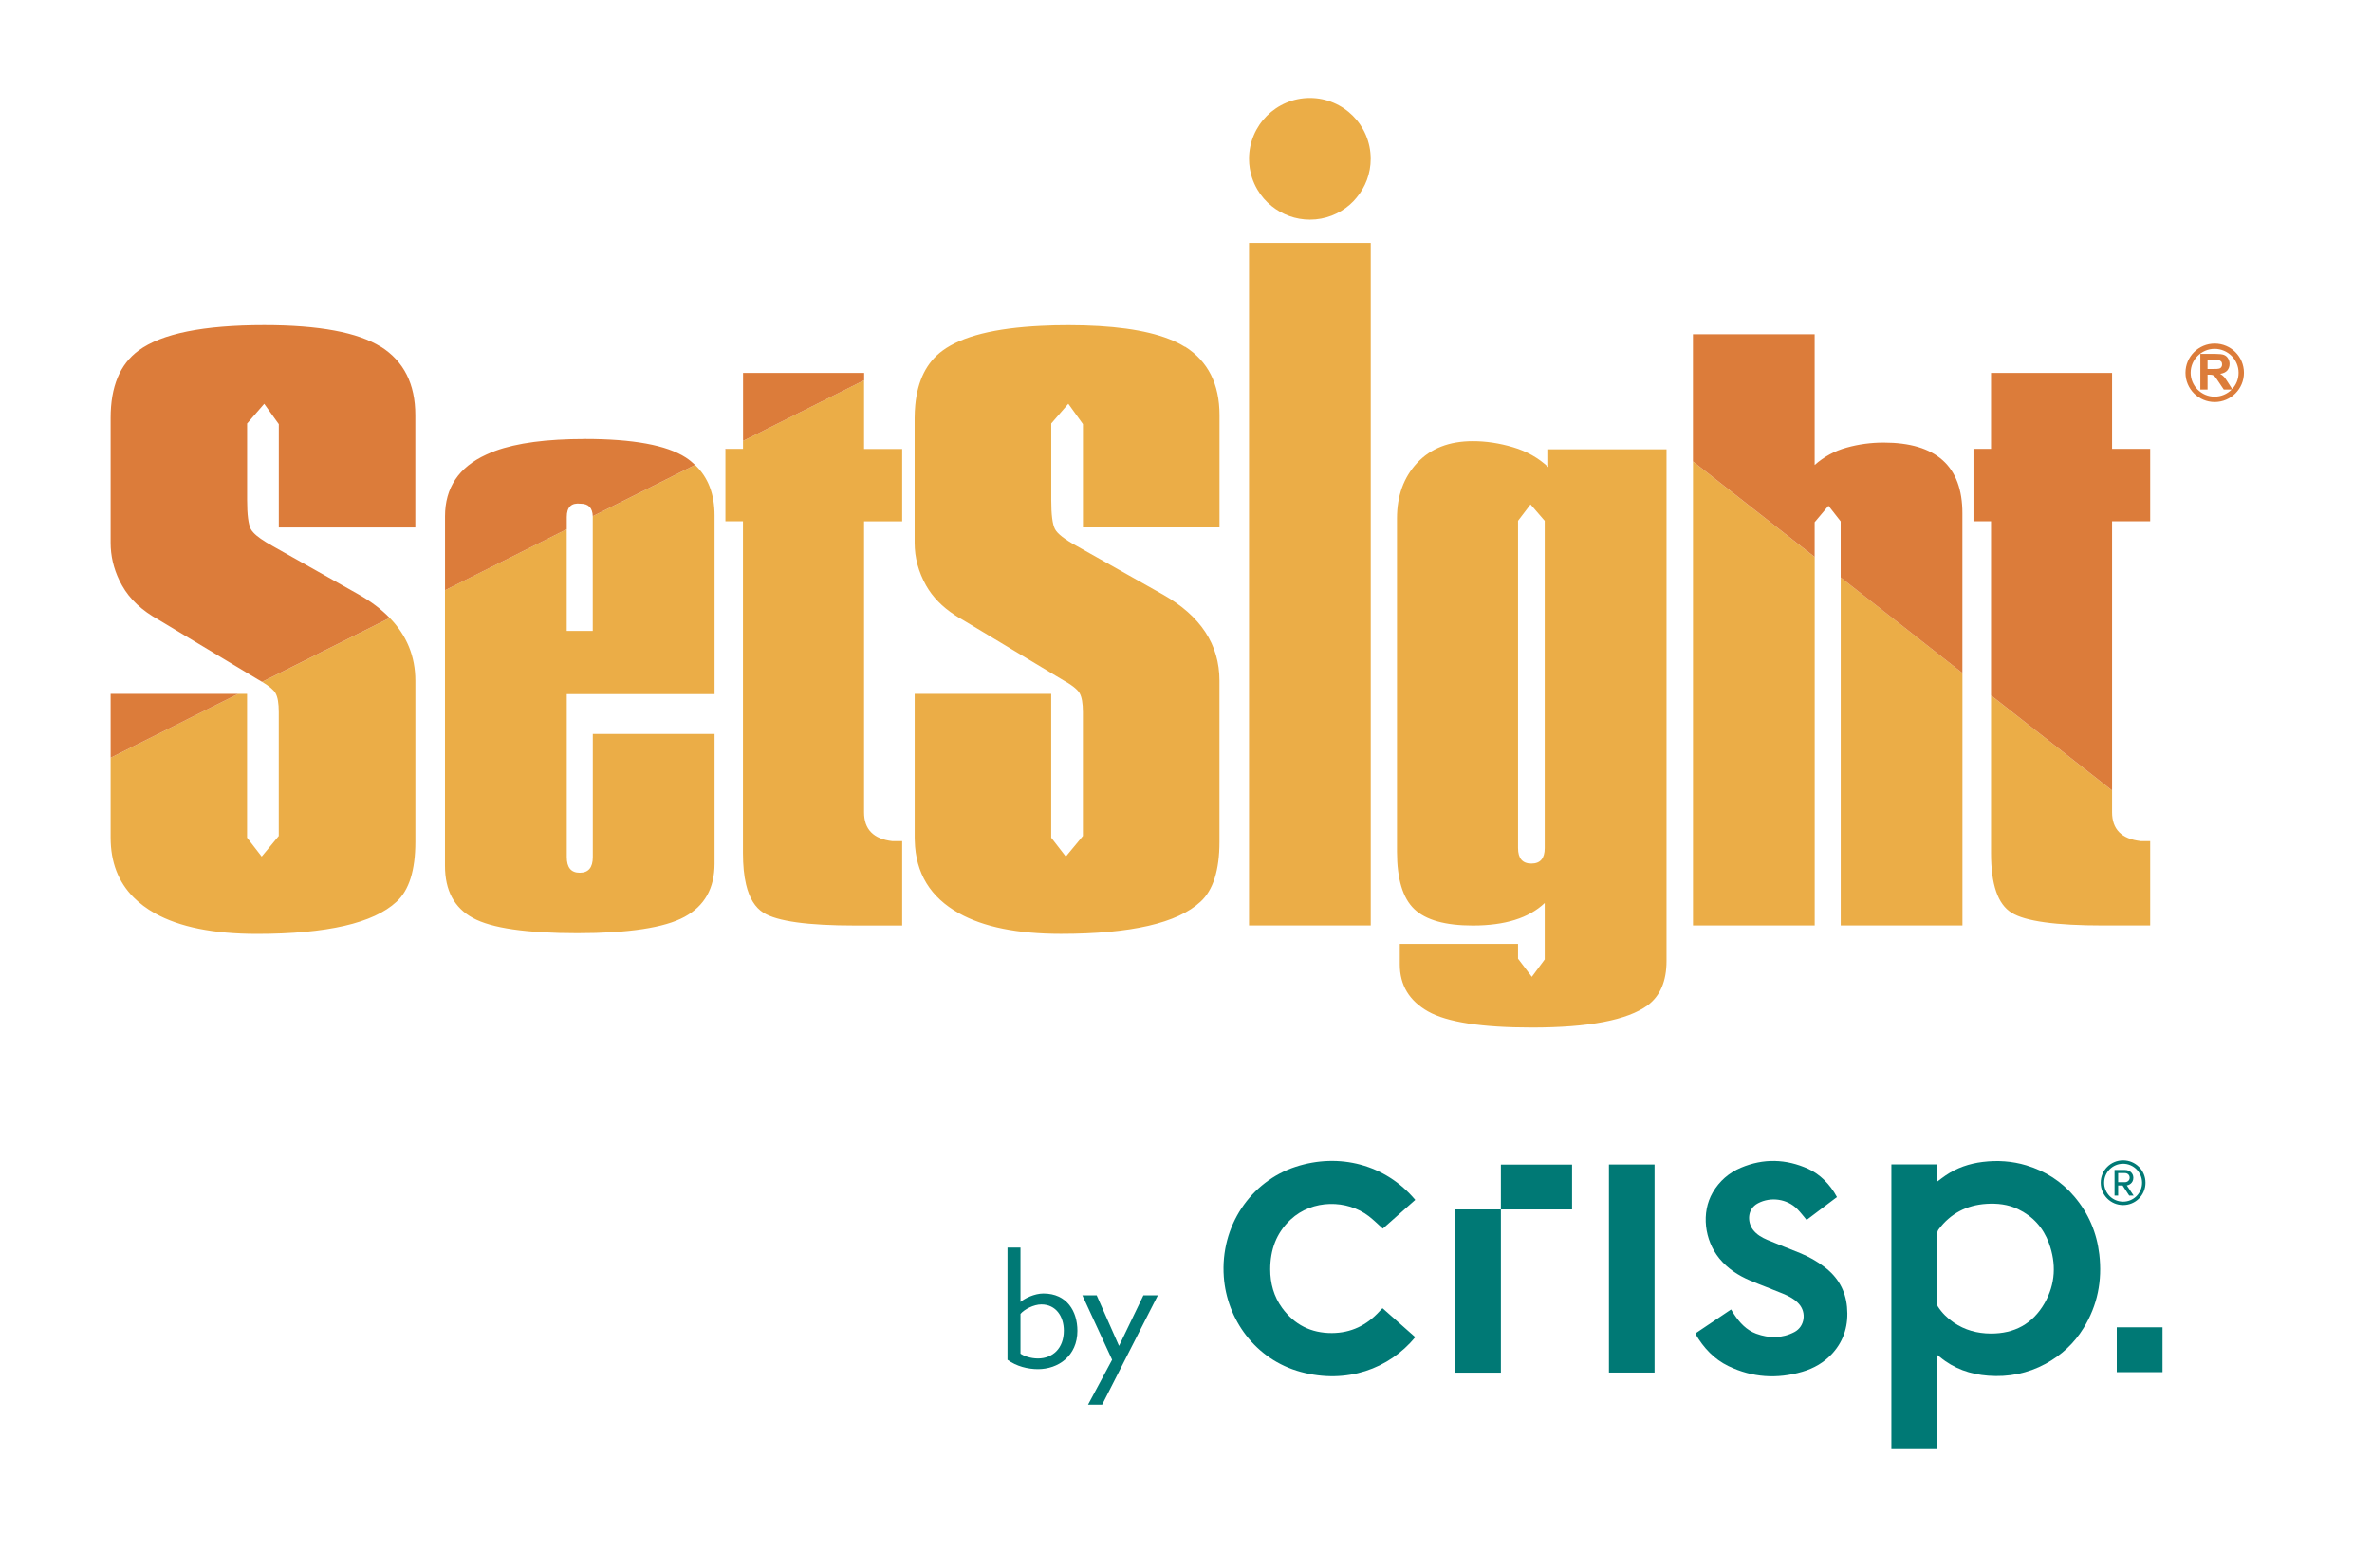 <?xml version="1.0" encoding="UTF-8" standalone="no"?>
<!DOCTYPE svg PUBLIC "-//W3C//DTD SVG 1.1//EN" "http://www.w3.org/Graphics/SVG/1.1/DTD/svg11.dtd">
<svg width="100%" height="100%" viewBox="0 0 714 472" version="1.1" xmlns="http://www.w3.org/2000/svg" xmlns:xlink="http://www.w3.org/1999/xlink" xml:space="preserve" xmlns:serif="http://www.serif.com/" style="fill-rule:evenodd;clip-rule:evenodd;stroke-linejoin:round;stroke-miterlimit:2;">
    <g transform="matrix(1,0,0,1,-144,-98)">
        <g id="setsight_by_crisp" transform="matrix(0.852,0,0,0.905,66.247,-2.719)">
            <rect x="91.555" y="112.295" width="858.19" height="519.806" style="fill:none;"/>
            <g id="SetSight-Final-Logo--1-.svg" serif:id="SetSight Final Logo (1).svg" transform="matrix(1.566,0,0,1.473,507.196,368.657)">
                <g transform="matrix(1,0,0,1,-240.645,-152.59)">
                    <clipPath id="_clip1">
                        <rect x="0" y="0" width="481.29" height="305.18"/>
                    </clipPath>
                    <g clip-path="url(#_clip1)">
                        <path d="M401.77,240.86L412.06,240.86L412.06,244.76C412.76,244.25 413.33,243.79 413.94,243.38C416.48,241.64 419.32,240.67 422.35,240.3C425.67,239.89 428.96,240.1 432.18,241.07C436.49,242.37 440.14,244.7 443.05,248.15C446.24,251.92 448.09,256.27 448.66,261.17C449.35,267.11 448.26,272.69 445.12,277.8C443,281.26 440.12,283.94 436.54,285.89C432.49,288.09 428.16,288.92 423.61,288.58C419.55,288.28 415.84,286.98 412.67,284.33C412.51,284.2 412.34,284.07 412.09,283.88L412.09,305.18L401.75,305.18L401.75,240.87L401.77,240.86ZM412.08,264.3L412.08,272.24C412.08,272.48 412.11,272.76 412.24,272.96C413.18,274.41 414.38,275.59 415.81,276.57C418.32,278.28 421.12,279.04 424.13,279.06C429.5,279.1 433.65,276.86 436.32,272.18C438.78,267.85 438.98,263.26 437.29,258.63C436.02,255.16 433.68,252.57 430.32,250.96C428.05,249.88 425.64,249.61 423.16,249.77C418.7,250.06 415.09,251.95 412.4,255.54C412.22,255.78 412.1,256.14 412.1,256.44C412.08,259.07 412.09,261.69 412.09,264.32L412.08,264.3Z" style="fill:rgb(0,121,117);fill-rule:nonzero;"/>
                        <path d="M294.33,248.87C291.85,251.07 289.4,253.23 287.01,255.36C285.94,254.4 284.94,253.4 283.83,252.54C278.95,248.8 271.17,248.7 266.22,253.31C262.95,256.36 261.62,260.19 261.61,264.54C261.61,267.71 262.42,270.69 264.3,273.27C267.06,277.06 270.83,278.97 275.53,278.95C279.83,278.93 283.38,277.2 286.26,274.04C286.44,273.84 286.63,273.64 286.82,273.44C286.85,273.41 286.89,273.4 286.97,273.36C289.41,275.53 291.87,277.7 294.33,279.88C288.44,287.02 278.86,290.53 268.52,287.73C258.16,284.92 251.82,275.75 251.14,266.25C250.31,254.82 257.18,244.71 267.37,241.39C277.14,238.2 287.61,240.84 294.34,248.88L294.33,248.87Z" style="fill:rgb(0,121,117);fill-rule:nonzero;"/>
                        <path d="M357.57,279.01C360.21,277.23 362.88,275.44 365.58,273.62C365.83,274.01 366.05,274.38 366.28,274.74C367.54,276.63 369.05,278.28 371.24,279.09C374.15,280.16 377.08,280.19 379.89,278.71C382.19,277.49 382.66,274.32 380.88,272.35C379.88,271.24 378.58,270.58 377.24,270.03C374.8,269.01 372.31,268.11 369.88,267.08C367.2,265.95 364.8,264.38 362.93,262.09C359.58,257.97 358.8,251.76 361.44,247.2C362.94,244.62 365.09,242.75 367.82,241.6C372.9,239.46 377.97,239.6 382.98,241.86C385.63,243.06 387.94,245.37 389.47,248.23C387.18,249.96 384.88,251.7 382.62,253.4C381.91,252.56 381.27,251.69 380.52,250.94C378.2,248.61 374.51,248.13 371.66,249.63C369.12,250.97 369.29,253.97 370.51,255.59C371.36,256.72 372.54,257.38 373.78,257.91C376.21,258.94 378.69,259.88 381.14,260.88C383.11,261.68 384.95,262.72 386.64,264.01C389.65,266.29 391.39,269.28 391.74,273.04C392.11,276.99 391.15,280.56 388.45,283.54C386.6,285.58 384.28,286.92 381.66,287.69C375.96,289.36 370.38,289.01 365.01,286.42C361.75,284.85 359.38,282.29 357.57,279.19C357.55,279.16 357.57,279.11 357.55,279.03L357.57,279.01Z" style="fill:rgb(0,121,117);fill-rule:nonzero;"/>
                        <rect x="338.03" y="240.88" width="10.29" height="46.99" style="fill:rgb(0,121,117);fill-rule:nonzero;"/>
                        <rect x="303.33" y="251.03" width="10.32" height="36.86" style="fill:rgb(0,121,117);fill-rule:nonzero;"/>
                        <rect x="313.65" y="240.9" width="16.06" height="10.13" style="fill:rgb(0,121,117);fill-rule:nonzero;"/>
                        <rect x="452.6" y="277.65" width="10.32" height="10.13" style="fill:rgb(0,121,117);fill-rule:nonzero;"/>
                        <path d="M448.98,244.99C448.98,242.18 451.24,239.94 454.03,239.94C456.82,239.94 459.08,242.18 459.08,244.99C459.08,247.8 456.84,250.04 454.03,250.04C451.22,250.04 448.98,247.78 448.98,244.99ZM449.75,244.99C449.75,247.35 451.65,249.27 454.03,249.27C456.41,249.27 458.31,247.34 458.31,244.99C458.31,242.64 456.38,240.71 454.03,240.71C451.68,240.71 449.75,242.61 449.75,244.99ZM453.91,245.61L452.91,245.61L452.91,247.9L452.1,247.9L452.1,242.12L454.46,242.12C455.48,242.12 456.34,242.81 456.34,243.88C456.34,245.17 455.2,245.59 454.86,245.59L456.41,247.9L455.41,247.9L453.91,245.61ZM452.91,242.82L452.91,244.87L454.46,244.87C455.01,244.87 455.51,244.47 455.51,243.87C455.51,243.23 455.01,242.82 454.46,242.82L452.91,242.82Z" style="fill:rgb(0,121,117);fill-rule:nonzero;"/>
                        <path d="M270.57,0C262.98,0 256.83,6.16 256.83,13.74C256.83,15.22 257.07,16.64 257.49,17.96C257.8,18.91 258.21,19.83 258.71,20.68C259.56,22.13 260.66,23.4 261.96,24.43C264.32,26.32 267.31,27.47 270.56,27.47C274.01,27.47 277.18,26.19 279.58,24.08C280.14,23.6 280.65,23.05 281.11,22.48C283.09,20.11 284.28,17.07 284.28,13.74C284.28,6.16 278.13,-0 270.55,-0L270.57,0ZM390.32,186.89L417.78,186.89L417.78,129.87L390.32,108.29L390.32,186.89ZM256.83,186.89L284.29,186.89L284.29,32.73L256.83,32.73L256.83,186.89ZM356.99,186.89L384.45,186.89L384.45,103.67L356.99,82.1L356.99,186.89ZM324.35,83.38C322.13,81.29 319.48,79.79 316.39,78.88C313.3,77.96 310.29,77.51 307.32,77.51C301.98,77.51 297.8,79.15 294.76,82.41C291.71,85.69 290.21,89.87 290.21,94.94L290.21,170.2C290.21,176.39 291.51,180.71 294.11,183.19C296.72,185.67 301.13,186.9 307.32,186.9C314.56,186.9 319.98,185.21 323.54,181.82L323.54,194.57L320.63,198.5L317.52,194.4L317.52,191.05L290.84,191.05L290.84,195.68C290.84,200.37 292.97,203.91 297.24,206.32C301.48,208.72 309.29,209.94 320.65,209.94C333.5,209.94 342.19,208.27 346.76,204.93C349.59,202.82 351.02,199.48 351.02,194.92L351.02,79.35L324.34,79.35L324.34,83.41L324.35,83.38ZM323.54,169.42C323.54,171.75 322.54,172.91 320.53,172.91C318.52,172.91 317.52,171.74 317.52,169.42L317.52,95.49L320.34,91.79L323.54,95.5L323.54,169.42ZM457.95,167.83C453.68,167.34 451.54,165.16 451.54,161.32L451.54,156.39L424.23,134.93L424.23,170.56C424.23,177.61 425.76,182.1 428.86,184.01C431.94,185.94 438.86,186.89 449.59,186.89L460.14,186.89L460.14,167.84L457.94,167.84L457.95,167.83ZM34.17,131.87C35.77,132.83 36.79,133.69 37.19,134.41C37.69,135.28 37.93,136.69 37.93,138.69L37.93,166.68L34.08,171.33L30.78,167.06L30.78,134.58L28.76,134.58L0,149.01L0,167.06C0,172.58 1.73,177.08 5.19,180.55C6.53,181.89 8.13,183.11 10,184.15C15.56,187.25 23.23,188.79 32.98,188.79C48.8,188.79 59.3,186.37 64.49,181.54C67.33,178.95 68.75,174.43 68.75,168L68.75,131.62C68.75,126.13 66.82,121.4 62.97,117.43L34.18,131.87L34.17,131.87ZM242.35,56.2C241.29,55.54 240.1,54.94 238.75,54.43C233.46,52.36 225.88,51.31 216.04,51.31C213.9,51.31 211.87,51.36 209.93,51.46C199.49,51.96 192.07,53.83 187.69,57.06C184.09,59.7 182.05,63.82 181.53,69.37C181.45,70.29 181.39,71.25 181.39,72.27L181.39,100.47C181.39,103.81 182.25,107.02 183.98,110.11C185.43,112.68 187.59,114.92 190.49,116.81C191.07,117.2 191.67,117.56 192.32,117.91L214.53,131.27C216.76,132.5 218.11,133.55 218.6,134.41C219.1,135.28 219.35,136.69 219.35,138.69L219.35,166.68L215.5,171.33L212.2,167.06L212.2,134.58L181.4,134.58L181.4,167.06C181.4,167.3 181.4,167.52 181.42,167.75C181.6,175.07 184.94,180.54 191.41,184.14C196.96,187.24 204.62,188.78 214.38,188.78C230.19,188.78 240.7,186.36 245.88,181.53C248.72,178.94 250.16,174.42 250.16,167.99L250.16,131.61C250.16,123.44 245.9,116.96 237.37,112.13L217.94,101.17C215.23,99.69 213.59,98.41 213.05,97.36C212.49,96.3 212.21,94.11 212.21,90.78L212.21,73.51L216.06,69.06L219.36,73.65L219.36,96.99L250.17,96.99L250.17,71.62C250.17,64.59 247.56,59.44 242.38,56.16L242.35,56.2ZM169.99,63.75L142.67,77.45L142.67,79.25L139.09,79.25L138.7,79.44L138.7,95.6L142.66,95.6L142.66,170.56C142.66,173.3 142.89,175.66 143.36,177.63C144.09,180.72 145.4,182.84 147.29,184.02C150.37,185.95 157.28,186.9 168.02,186.9L178.58,186.9L178.58,167.85L176.38,167.85C172.1,167.36 169.98,165.18 169.98,161.34L169.98,95.62L178.58,95.62L178.58,79.27L169.98,79.27L169.98,63.77L169.99,63.75ZM108.76,94.46C108.76,94.46 108.77,94.56 108.77,94.62L108.77,120.37L102.9,120.37L102.9,97.4L75.43,111.18L75.43,173.4C75.43,178.99 77.53,182.92 81.74,185.2C85.94,187.49 93.78,188.63 105.29,188.63C116.8,188.63 124.97,187.41 129.48,184.94C133.99,182.49 136.25,178.48 136.25,172.93L136.25,143.63L108.78,143.63L108.78,171.45C108.78,173.81 107.8,174.98 105.84,174.98C103.88,174.98 102.91,173.81 102.91,171.43L102.91,134.64L136.25,134.64L136.25,94.3C136.25,89.42 134.77,85.63 131.85,82.88L108.77,94.46L108.76,94.46Z" style="fill:rgb(235,173,71);fill-rule:nonzero;"/>
                        <path d="M400.01,77.83C397.16,77.83 394.38,78.2 391.67,78.96C388.95,79.7 386.55,81.02 384.44,82.89L384.44,53.36L356.98,53.36L356.98,82.09L384.44,103.66L384.44,95.81L387.56,92.1L390.31,95.62L390.31,108.29L417.77,129.87L417.77,93.79C417.77,83.15 411.84,77.83 400,77.83L400.01,77.83ZM451.54,79.25L451.54,62.1L424.23,62.1L424.23,79.25L420.27,79.25L420.27,95.6L424.23,95.6L424.23,134.93L451.54,156.39L451.54,95.6L460.14,95.6L460.14,79.25L451.54,79.25ZM60.96,56.2C55.77,52.94 47,51.3 34.65,51.3C20.93,51.3 11.49,53.22 6.29,57.05C2.09,60.14 0,65.21 0,72.26L0,100.46C0,103.38 0.65,106.19 1.96,108.93C2.16,109.32 2.36,109.72 2.58,110.1C4.31,113.2 7.08,115.8 10.91,117.9L33.12,131.26C33.5,131.47 33.84,131.67 34.17,131.87L62.96,117.43C61.08,115.49 58.76,113.72 55.97,112.14L36.53,101.18C34.46,100.04 33,99.03 32.2,98.14C31.94,97.86 31.76,97.61 31.63,97.37C31.08,96.31 30.79,94.12 30.79,90.79L30.79,73.52L34.65,69.07L37.94,73.66L37.94,97L68.74,97L68.74,71.63C68.74,64.6 66.15,59.45 60.96,56.17L60.96,56.2ZM0,149.01L28.77,134.58L0,134.58L0,149.01ZM142.68,77.45L170,63.75L170,62.1L142.68,62.1L142.68,77.45ZM106.96,77.02C98.41,77.02 91.66,77.91 86.72,79.72C86.01,79.99 85.34,80.27 84.71,80.56C78.54,83.39 75.44,88.04 75.44,94.48L75.44,111.18L102.91,97.4L102.91,94.62C102.91,92.39 103.95,91.38 106.03,91.63C107.81,91.63 108.71,92.57 108.77,94.46L131.85,82.88C131.22,82.27 130.53,81.7 129.76,81.2C125.42,78.4 117.83,77.01 106.96,77.01L106.96,77.02ZM138.71,79.44L139.1,79.25L138.71,79.25L138.71,79.44Z" style="fill:rgb(220,124,58);fill-rule:nonzero;"/>
                        <path d="M474.69,55.47C471.05,55.47 468.1,58.42 468.1,62.06C468.1,65.7 471.05,68.66 474.69,68.66C478.33,68.66 481.29,65.71 481.29,62.06C481.29,58.41 478.34,55.47 474.69,55.47ZM478.64,65.75L477.72,64.29C477.32,63.66 477.02,63.23 476.79,62.97C476.56,62.73 476.27,62.5 475.92,62.3C476.63,62.2 477.16,61.95 477.52,61.56C477.86,61.16 478.05,60.66 478.05,60.06C478.05,59.59 477.93,59.16 477.69,58.79C477.46,58.41 477.15,58.16 476.75,58.01C476.36,57.87 475.73,57.8 474.88,57.8L471.45,57.8L471.45,65.85L473.08,65.85L473.08,62.49L473.41,62.49C473.78,62.49 474.06,62.52 474.22,62.57C474.4,62.64 474.56,62.75 474.72,62.91C474.88,63.08 475.16,63.48 475.57,64.1L476.74,65.85L478.52,65.85C478.52,65.85 478.51,65.86 478.5,65.87C477.51,66.84 476.17,67.45 474.67,67.45C473.17,67.45 471.84,66.84 470.85,65.87C469.88,64.88 469.27,63.54 469.27,62.05C469.27,60.56 469.88,59.22 470.85,58.24C471.84,57.27 473.18,56.66 474.67,56.66C476.16,56.66 477.51,57.27 478.5,58.24C479.47,59.22 480.08,60.57 480.08,62.05C480.08,63.53 479.53,64.78 478.62,65.75L478.64,65.75ZM475.75,61.11C475.55,61.18 475.06,61.21 474.29,61.21L473.08,61.21L473.08,59.16L474.35,59.16C475.01,59.16 475.41,59.16 475.53,59.19C475.8,59.24 476,59.35 476.14,59.51C476.29,59.66 476.36,59.89 476.36,60.16C476.36,60.41 476.31,60.6 476.19,60.77C476.09,60.93 475.94,61.05 475.74,61.11L475.75,61.11Z" style="fill:rgb(220,124,58);fill-rule:nonzero;"/>
                        <path d="M202.34,259.64L205.27,259.64L205.27,271.92C206.19,271.13 208.4,270.01 210.44,270.01C215.77,270.01 218.11,274.06 218.11,278.44C218.11,284.13 213.77,287.1 209.22,287.1C206.92,287.1 204.38,286.47 202.34,284.99L202.34,259.64ZM205.27,283.6C206.03,284.13 207.54,284.69 209.22,284.69C212.51,284.69 215.05,282.42 215.05,278.4C215.05,275.24 213.31,272.48 209.98,272.48C208.24,272.48 206.13,273.6 205.27,274.62L205.27,283.61L205.27,283.6Z" style="fill:rgb(0,121,117);fill-rule:nonzero;"/>
                        <path d="M220.51,295.12L225.94,284.98L219.23,270.43L222.46,270.43L227.5,281.85L233,270.43L236.26,270.43L223.69,295.12L220.51,295.12Z" style="fill:rgb(0,121,117);fill-rule:nonzero;"/>
                    </g>
                </g>
            </g>
        </g>
    </g>
</svg>
